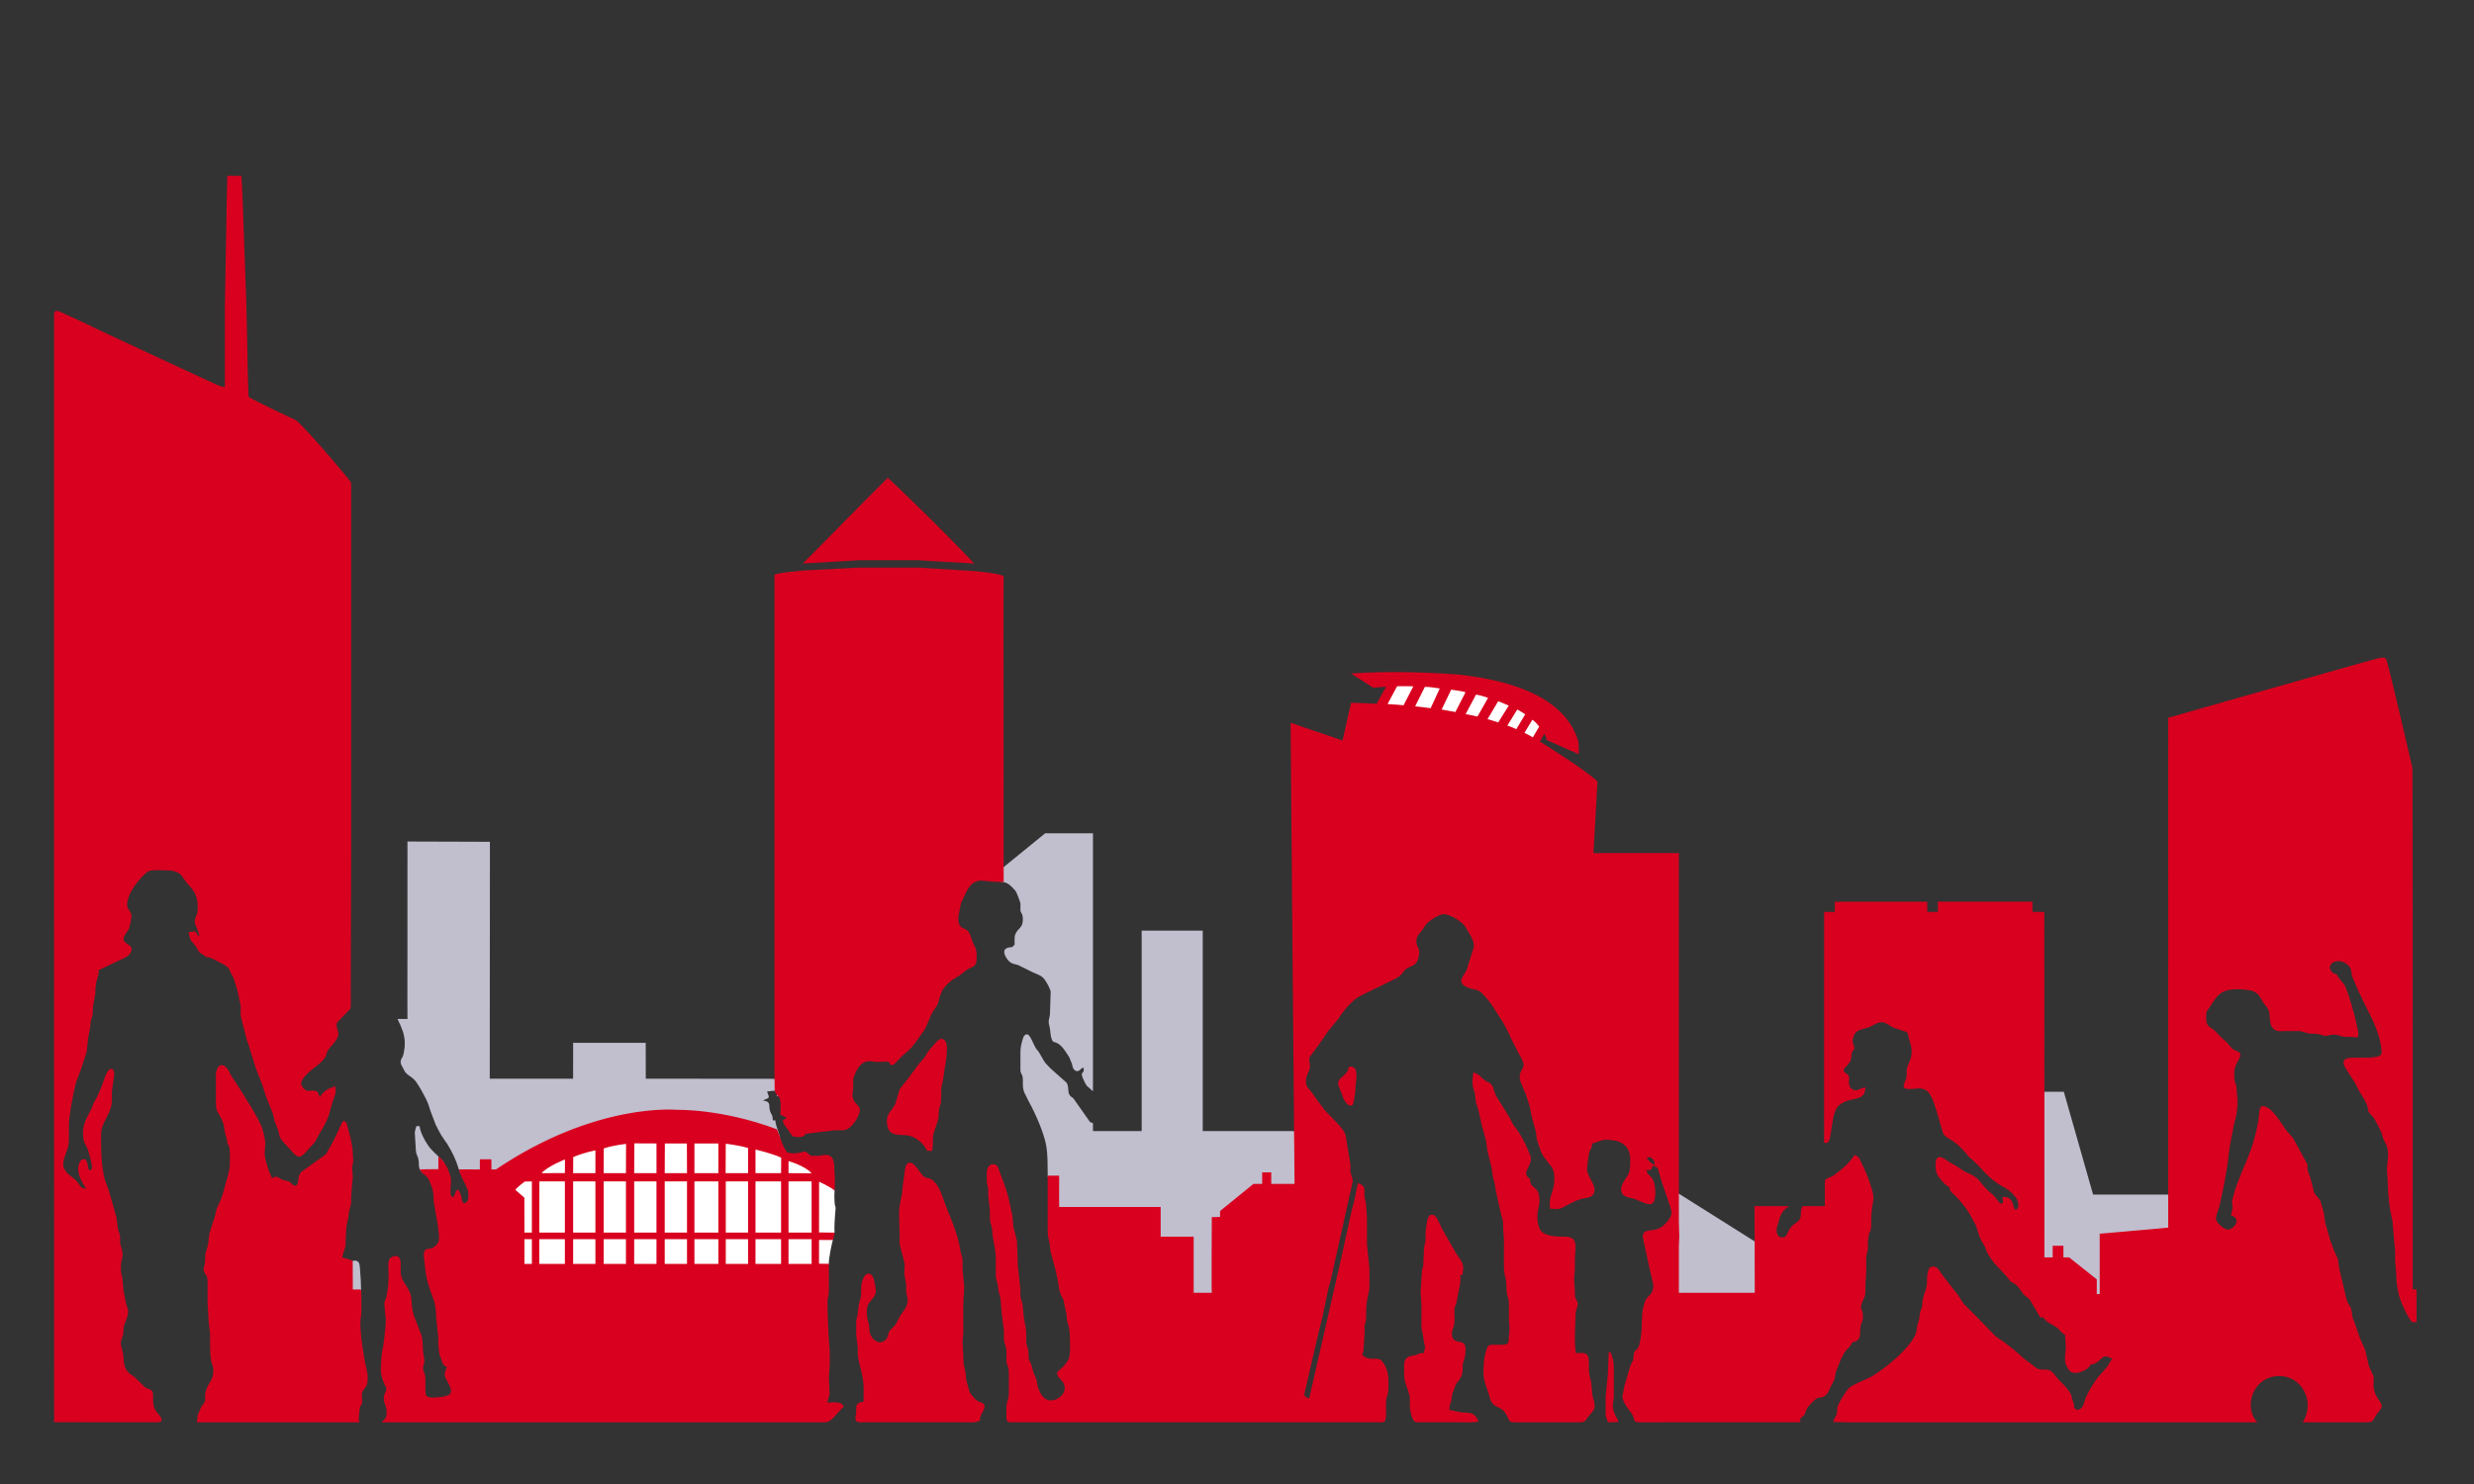 <?xml version="1.0" encoding="UTF-8" standalone="no"?>
<!-- Created with Inkscape (http://www.inkscape.org/) -->

<svg
   width="500"
   height="300"
   viewBox="0 0 132.292 79.375"
   version="1.1"
   id="svg1"
   xml:space="preserve"
   sodipodi:docname="carte logo Image seule - rouge.svg"
   inkscape:version="1.4.2 (ebf0e940, 2025-05-08)"
   inkscape:export-filename="carte logo Image seule - rouge.png"
   inkscape:export-xdpi="96"
   inkscape:export-ydpi="96"
   xmlns:inkscape="http://www.inkscape.org/namespaces/inkscape"
   xmlns:sodipodi="http://sodipodi.sourceforge.net/DTD/sodipodi-0.dtd"
   xmlns="http://www.w3.org/2000/svg"
   xmlns:svg="http://www.w3.org/2000/svg"><rect x="0" y="0" width="132.292" height="79.375" fill="#333333" stroke="none"/><sodipodi:namedview
     id="namedview1"
     pagecolor="#ffffff"
     bordercolor="#000000"
     borderopacity="0.25"
     inkscape:showpageshadow="2"
     inkscape:pageopacity="0.0"
     inkscape:pagecheckerboard="0"
     inkscape:deskcolor="#d1d1d1"
     inkscape:zoom="1.6982997"
     inkscape:cx="506.38882"
     inkscape:cy="198.43376"
     inkscape:window-width="2560"
     inkscape:window-height="1387"
     inkscape:window-x="0"
     inkscape:window-y="25"
     inkscape:window-maximized="1"
     inkscape:current-layer="svg1" /><defs
     id="defs1" /><g
     id="g1"
     transform="matrix(0.125,0,0,0.125,2.869,9.38)"><g
       id="layer1-2"
       style="stroke:#aaa6c0;stroke-opacity:0"
       transform="matrix(0.353,0,0,0.353,0,3.7332568e-4)"><path
         style="fill:#ffffff;fill-opacity:1;fill-rule:evenodd;stroke:#aaa6c0;stroke-width:0.75;stroke-opacity:0"
         d="m 545.062,1219.023 61.872,-37.565 78.076,-25.043 67.764,-2.946 52.296,4.42 46.404,9.575 25.78,14.731 31.672,13.258 25.043,14.732 c 0,0 10.181,12.858 12.384,20.545 -0.683,8.597 0.26,16.667 0.26,16.667 l 1.042,4.037 c -0.309,6.173 -1.992,19.511 -1.302,29.557 -2.483,3.841 -3.035,5.191 -2.083,9.375 -5.429,22.218 -4.948,29.688 -4.948,29.688 l -8.594,14.583 -389.063,-0.781 z"
         id="path2" /><path
         style="fill:#ffffff;fill-opacity:1;fill-rule:evenodd;stroke:#aaa6c0;stroke-width:0.75;stroke-opacity:0"
         d="m 1624.69,615.219 32.593,-0.184 62.056,6.997 39.038,10.496 31.672,16.573 16.573,19.151 -12.153,20.256 -188.93,-39.775 z"
         id="path3" /></g><g
       id="g2"
       transform="matrix(0.353,0,0,0.353,-0.166,-0.529)"
       style="stroke:#aaa6c0;stroke-opacity:0"><path
         id="Sélection #2"
         fill="none"
         stroke="#000000"
         stroke-width="1"
         d="m 1202.04,799 h 57.92 V 1086 v 25.778 l -7.411,-6.646 c -2.012,-3.036 -2.519,-3.934 -3.682,-6.663 -6.12,-12.83 1.337,-6.087 -0.263,-15.094 -1.771,-0.204 -2.564,0.715 -3.734,1.935 -3.64,3.79 -7.55,1.94 -9.33,-2.48 l -1.22,-4.83 -3.24,-7.83 c -7.006,-10.904 -10.72,-16.612 -19.28,-18.47 -3.26,-3.68 -3.28,-10.93 -3.97,-15.7 -0.5,-3.48 -1.87,-6.42 -1.47,-10 l 1.46,-7 0.88,-28 c -0.63,-3.91 -4.95,-11.49 -7.34,-14.71 -3.94,-5.31 -8.51,-6.03 -14.19,-8.69 l -18.26,-9.02 c -2.79,-1.03 -8.09,-0.53 -12.61,-6.69 -5.95,-8.13 -5.74,-14.74 5.7,-14.89 l 3,-3 c 0,-3.41 -0.42,-9.75 0.89,-12.7 3.73,-8.41 9.57,-7.12 9.09,-19.3 -0.23,-5.84 -1.81,-5.14 -2.9,-9.09 v -8.91 c -0.56,-2.48 -4.54,-13.39 -6.08,-15.34 -1.24,-1.56 -5.88,-6.34 -7.46,-7.36 -3.06,-2 -3.37,-2.358 -7.35,-3.166 l -6.003,-0.949 0.07,-11.917 z m -772.816,10 99.952,0.324 -0.176,220.676 -0.02,66.5 100.984,0.025 0.036,-43.538 87.972,0.042 0.076,43.487 148.672,0.05 c 6.54,0.28 7.82,-0.554 14.28,2.436 -0.73,6.75 4,16.23 -4,19 v -4 l -3,-3 -9,1 c 3.74,9.64 2.93,6.7 -5,11 10.75,1.25 6.45,6.31 8.72,13 1.75,5.17 3.02,3.27 3.28,11 h 3 c 0.45,7.72 6.48,17.87 6.61,28 0.05,4.04 -3.05,8.5 -7.51,7.16 -4.45,-1.35 -5.35,-7.47 -6.71,-11.16 -1.8,-4.88 -9.29,-16.29 -14.39,-17.7 l -19,-2.54 -22,-6.3 -12,-0.74 -19,-2.72 -35,-1 -13,1 h -16 c -6.84,0.01 -13.23,2.14 -19,1 -2.56,2.86 -8.26,2.34 -12,3.12 l -8,2.2 -8,0.94 -11.83,3.31 -6.21,3.8 -16.96,7.18 -25,8.88 -23,11.28 -9,3.06 -16,8.02 c -13.61,7.42 -21.96,23.48 -39,14.21 -3.99,6.63 -13.59,2.73 -20,3.18 l -7,0.82 1,6 -1,-2 -4.385,-9.364 c -4.114,-12.904 -7.168,-19.53 -14.391,-31.428 0,0 -5.07,-6.927 -7.281,-10.598 -2.448,-4.064 -6.603,-12.61 -6.603,-12.61 l -4.18,-11 c -3.81,-9.21 -3.566,-12.357 -7.456,-20 -3.891,-7.643 -7.664,-14.36 -11.464,-19.91 -5.65,-8.26 -12.23,-8.12 -15.37,-15.52 -1.1,-2.58 -3.501,-5.518 -3.791,-8.218 -0.55,-5.18 2.437,-5.468 3.477,-11.408 0.79,-4.53 1.784,-8.094 1.354,-14.944 -0.51,-8.15 -2.748,-14.775 -8.743,-26.893 0.275,-0.229 12.058,0 12.058,0 -0.278,-21.24 0.202,-93.977 0,-215.108 z m 889.776,108 h 74 V 1160 h 105 c 3.82,0.01 8.76,-0.39 10.8,3.23 2.91,3.66 -0.37,5.69 0,10.77 v 35 c 0.21,3.49 1.75,12.21 0,14.4 -2.15,1.79 -6.31,1.62 -8.8,2.19 -4.5,1.03 -22.29,4.24 -25.86,2.67 -1.99,-0.87 -2.14,-1.59 -3.14,-3.26 -12.56,2.29 -9.87,1.12 -19.98,8.49 l -7.74,5.39 c -5.8,4.59 -9.38,9.87 -17.28,12.12 l -3,4 c 1.15,7.73 -2.09,11.48 -10,10 -1.91,5.09 -2.66,13.5 -2.66,19 l 0.61,8.83 V 1326 l -0.61,11 c 0,7.95 2.64,17.47 -6.51,21.88 -3.1,1.49 -6.5,1.02 -9.83,1.34 h -7 c -8.06,-1.27 -8.99,-13.75 -9,-20.22 v -19 l -0.88,-12 c 0.04,-3.21 -0.02,-13 -2.03,-15.4 -1.52,-1.83 -5.77,-1.67 -8.09,-2.04 -4.27,-0.68 -9.99,-2.61 -14,-2.22 -5,0.48 -10.39,3.56 -14.26,-1.57 -1.89,-2.49 -1.47,-4.97 -2,-7.77 l -1.7,-6 0.96,-19.89 h -15 c -5.63,0.95 -4.7,2.78 -13,2.93 h -11 l -12,0.95 -10,-0.97 h -16 l -12,-1 -14,0.98 c -5.17,0.06 -12.88,1.14 -15.83,-4.11 -1.69,-3.01 -1.02,-6.65 -0.74,-9.89 0.98,-6.32 0.347,-12.677 0,-19 -2.496,-1.38 -1.359,-0.722 -3.879,-2.772 -2.69,-2.17 -4.351,-2.539 -7.413,-5.773 L 1204.91,1197 c 0,0 0.015,-4.67 -0.631,-12.177 0,0 -0.952,-9.32 -2.742,-14.745 0,0 -1.843,-7.114 -5.999,-17.635 -5.171,-12.618 -8.828,-20.035 -14.338,-30.163 -2.351,-5.989 -6.14,-9.32 -6.2,-18.28 v -6 c -0.14,-7.55 -2.14,-6.02 -2.93,-11.04 V 1064 c -0.06,-5.9 1.51,-11.35 3.23,-16.96 0.71,-2.31 2.64,-4.85 5.41,-4.22 3.3,0.75 7.81,13.46 10,16.72 l 3.83,4.94 c 6.52,10.65 4.53,10.26 14.28,19.83 l 18.92,16.79 c 4.86,6.99 -1.24,13.68 8.26,18.9 l 20.425,29.034 c 0.972,0.321 3.031,1.326 3.535,1.317 V 1160 H 1319 Z m 1088.033,401.835 c -1.36,-2.97 -1.31,-206.525 -1.31,-206.525 H 2436.49 L 2472,1237 h 98.458 c 0,0 3.257,45.557 0,47.078 -25.168,-0.144 -56.162,6.628 -81.001,6.505 0,0 6.478,75.784 2.578,77.894 -4.18,2.26 -17.016,6.783 -17.806,2.503 -1.06,-5.69 -60.977,-40.895 -67.197,-52.145 z M 440,1154 h 4 c 0.563,9.661 11.563,26.482 14.944,28.965 2.857,3.781 15.494,13.833 14.054,15.273 -4.48,4.88 -1.092,15.957 -15.998,15.232 -4.35,-1.13 -8.1,-0.76 -11.35,-4.69 -3.77,-4.56 -1.99,-9.58 -3.18,-14.78 -0.87,-3.8 -2.72,-6 -3.01,-10 l -1.34,-22 c 0.19,-2.73 1.19,-5.36 1.88,-8 z m 1629.965,204.055 c -25.166,4.956 -104.967,1.925 -104.967,1.925 -2.964,-48.644 -1.209,-128.029 -1.209,-128.029 L 2065.5,1296 Z M 361.11,1318.02 c 2.17,-0.76 3.43,-1.23 5.83,-0.87 4.96,0.74 4.5,7.75 4.89,11.85 0.71,7.42 1.142,15.971 1.211,23.463 -0.73,3.84 -3.481,12.437 -7.151,14.757 -7.05,4.45 -10.87,-4.96 -11.81,-10.22 -1.76,-9.95 -1.34,-32.27 7.03,-38.98 z"
         style="fill:#c1bece;fill-opacity:1;stroke:#aaa6c0;stroke-opacity:0" /><path
         id="Sélection"
         fill="none"
         stroke="#000000"
         stroke-width="1"
         d="m 211,2 16.947,0.053 c 0,-1e-7 1.272,16.943 1.053,16.947 L 230,44.875 234,157 l 1,46 c 0,0 1.053,62.47 1.84,67.14 14.148,8.133 57.7,28.4 57.7,28.4 17.403,15.454 65.483,73.321 65.88,74.46 0.69,2.02 0.58,4.86 0.58,7 v 442 l -0.5,172 c -0.04,2.71 0.45,16.12 -0.52,17.87 l -15.79,16.26 c -2.77,5.17 2.46,10.4 1.12,15.87 -1.78,7.29 -8.46,12.05 -12.3,18.04 -2.74,4.28 -1.44,5.88 -4.44,9.96 -5.12,6.96 -15.39,12.8 -21.77,19.46 -2.11,2.21 -6.35,7.42 -6.4,10.54 -0.03,1.59 0.63,2.68 1.43,3.98 5.47,9.02 11.21,2.99 16.89,5.62 2.57,1.19 3.34,4.92 4.28,7.4 2.47,-5.32 10.17,-11.42 16,-12 l 2,-2 c 3.08,7.69 0.02,11.78 -2.33,19 l -2.91,10 c -2.188,9.922 -6.748,19.36 -13.601,29.895 l -4.788,9.12 L 306.16,1185.43 c -2.47,2.29 -5.35,6.17 -9.16,5.49 -3.71,-0.66 -8.53,-7.13 -11.09,-9.99 -2.92,-3.27 -8.42,-8.49 -10.4,-11.93 -1.72,-2.98 -1.95,-6.67 -3.03,-10 l -4.26,-11 -2.05,-9 -8.39,-21 -4.42,-14 -8.19,-21 -8.62,-28 -2.18,-6 -7.31,-29 v -12 l -3.76,-18 -5.01,-16 -3.34,-6 c -0.92,-1.94 -1.13,-3.77 -2.54,-5.48 -2.48,-3.01 -10.71,-7.09 -14.41,-8.93 -4.37,-2.18 -8.05,-4.65 -13,-4.59 -3.79,-3.94 -5.16,-3.29 -7.59,-5.54 -1.85,-1.74 -2.62,-4.23 -4.02,-6.29 -6.16,-9.12 -6.92,-5.12 -9.39,-18.17 5.19,-0.93 9.86,-2.59 11,4 h 2 c -0.84,-5.63 -5.37,-12.32 -5.61,-17 -0.15,-3 2.12,-6.57 3.05,-10 0.82,-3.99 0.74,-10.92 0,-15 -1.35,-9.86 -6.78,-15.27 -13.01,-22.3 l -6.42,-8.99 C 150.68,845.08 144,844.01 138,844 c -5.69,-0.01 -17.3,-1.13 -21.99,0.85 -3.37,1.42 -8.27,6.6 -10.74,9.45 -7.29,8.41 -14.21,18.39 -15.71,29.7 -1,7.62 5.95,9.23 5.18,17 -0.2,2.07 -2.28,12.29 -3.14,14 -1.86,3.68 -6.36,8.05 -6.31,11.96 0.09,7.41 12.76,6.61 8.99,15.81 -2.19,5.34 -8.5,7.71 -13.28,9.73 L 55,965 c 0.5,6.02 -1.81,9.21 -2.91,15 -1.69,8.96 -0.63,9.27 -1.38,15 l -2.42,13 -0.62,11 -2.29,8 -0.8,8 -2.26,12 -1.87,17 -6.8,21 -6.07,16 c -3.17,11.98 -8.56,40.1 -8.58,52 v 15 c -0.04,4.46 -0.19,8.7 -1.53,13 -2.19,7.03 -7.55,16.65 -4.38,24 3.23,7.5 9.81,9.97 14.8,15.09 5.05,5.18 3.78,9.05 12.11,9.91 -5.03,-7.58 -11.05,-17.44 -9.56,-26.99 0.45,-2.85 1.84,-7.52 4.82,-8.7 6.6,-2.64 6.69,10.11 7.33,11.49 1.29,2.72 3.61,1.77 4.21,-0.88 0.45,-1.94 -0.93,-7.74 -1.41,-9.92 l -3.2,-12 c -2.21,-5.96 -5.72,-8 -6.15,-19 -0.5,-12.71 4.96,-20.65 10.33,-31.28 l 2.98,-7.68 3.62,-6.21 5.62,-12.83 c 1.99,-4.95 5.37,-18.61 10.01,-20.99 4.57,-2.33 5.45,4.05 5.23,6.99 l -2.75,20 v 11 c -0.27,15.78 -12.91,26.23 -13.08,40 -0.21,17.9 0.01,38.61 4.48,56 l 4.56,12 9.64,34 1.58,13 2.8,9 v 9 c 0.93,4.71 2.68,7.07 2.89,12 0.29,6.65 -1.85,8.03 -1.95,16 -0.12,10.46 0.71,7.22 1.83,15 l 1.35,15 3.05,15 2.55,8 c 0.74,4.95 -2.59,12.18 -4.32,17 -2.53,7.05 -0.71,7.68 -1.85,13 -1,4.68 -3.57,6.37 -2.38,13 l 2.48,10 c 1.07,7.94 -0.26,14.79 5.71,21.89 2.53,3.02 5.48,3.84 8.7,6.8 l 11.97,11.76 c 3.57,2.52 7.02,1.95 8.89,4.85 1.43,2.21 0.99,7.95 1.02,10.7 0.06,5.14 0.54,8.5 3.28,13 2.11,3.46 13.09,13.01 2.7,13.98 H 123 L 1.075,1512.888 1,797 V 174 c 0,-2.07 -0.37,-6.62 1.6,-7.87 1.93,-1.23 5.54,0.65 7.4,1.46 l 21,9.67 43,20.42 36,16.73 19,8.94 c 3.76,1.81 21.29,9.86 27,12.47 L 191,252 c 5.95,2.55 10.48,5.62 17,6 v -56 l -0.033,-11.542 V 174.229 L 208,159 210,44 210.313,26.313 Z M 908.366,472 C 943.098,437.246 976.459,402.735 1011.346,368.136 1020.672,376.239 1078.745,432.252 1116,472 l -52,-3 -15,-1 h -73 l -15,1 z M 874,486 c 1.908,-3.05 28.488,-4.426 34.242,-5.436 L 960.416,477.771 975,477 h 75 l 15,1 51.167,3.167 c 4.1,0.36 33.313,3.183 35.563,6.343 -0.392,1.581 0,187.333 0,280.49 0,0 0.045,90.253 0,90.083 0,0 -6.48,-0.213 -8.72,-0.133 L 1124,856.32 c -12.02,0.98 -15.92,10.1 -20.31,19.68 -1.34,2.93 -3.01,5.9 -3.9,9 l -1.38,7 c -1.15,4.82 -2.56,12.2 -0.67,16.98 2.43,6.17 7.5,4.9 10.57,8.33 3.19,3.57 3.94,8.44 5.57,12.69 2.62,6.86 5.01,7.86 5.12,16 0.04,3.56 0.34,8.76 -1.45,11.87 -2.26,3.92 -5.38,3.21 -10.55,6.83 l -9,6.78 c -8.75,5.83 -9,4.48 -17.1,13.18 -6.55,7.02 -6.78,16.87 -9.95,23.3 l -6.13,9.05 -8.16,18.99 -7.24,10.28 c -9.18,12.88 -9.43,13.02 -21.29,23.31 l -9.345,9.751 c -8.205,2.469 -1.875,-3.26 -8.286,-3.57 L 998,1076.23 c -9.32,-1.21 -14.59,-2.64 -21.62,5.82 -2.82,3.41 -7.06,12.51 -7,16.95 v 8 c -0.08,5.23 -1.87,7.97 0,14 2.16,6.89 9.15,8.18 7.96,15 -1.29,7.34 -9.22,19.6 -16.34,22.18 -3.41,1.24 -10.15,0.78 -14,0.82 l -35.426,4.328 c 0,0 -0.929,3.676 -6.336,3.788 -1.23,0.38 -7.799,-0.176 -8.929,-0.716 -1.24,-0.59 -5.68,-7.93 -7.12,-9.82 -2.96,-3.89 -4.14,-4.67 -5.19,-9.58 l 5,-3 -8,-4 c 0.54,-4.09 0.92,-16.21 -0.59,-19.78 -1.41,-3.3 -4.147,-2.305 -6.177,-9.845 L 874,1084 V 958 Z m 1945,100.51 c 2.53,-0.51 6.01,-1.01 8,1.06 2.049,2.158 32,132.43 32,132.43 0.463,111.922 0.285,631.89 0.285,631.89 h 4.678 v 39.693 h -5.087 c -5.07,-3.17 -14.945,-26.963 -16.295,-32.583 -3.34,-13.93 -2.74,-17.38 -3.67,-31 l -0.91,-10 v -12 l -3.28,-37 -2.53,-12 c -1.92,-11.82 -3.05,-24.05 -3.19,-36 l -0.96,-15 c 0.51,-10.47 3.21,-18.17 -0.57,-28.83 l -3.64,-7.18 -2.69,-8.9 -7.77,-15.1 c -2.87,-4.75 -5.87,-6.28 -7.35,-9.08 -1.98,-3.73 0.68,-3.89 -5.24,-14.95 l -6.17,-10.05 -4.88,-9.63 -12.22,-19.28 c -6.71,-12.16 4.79,-11.99 13.49,-12 h 15 c 4.571,-0.241 14.347,-1.116 14.99,-4.091 1.66,-2.66 -0.844,-15.248 -2.854,-22.172 -3.402,-10.213 -5.898,-16.364 -9.719,-23.933 -5.415,-10.726 -11.737,-23.619 -15.497,-31.803 l -7.24,-17 c -1.02,-3.43 -0.18,-6.55 -2.11,-9.72 -6.29,-10.31 -21.5,-10.99 -24.44,-2.19 -0.96,2.86 1.591,6.633 3.451,8.413 l 4.38,1.424 c 2.406,2.543 -0.427,1.465 8.713,11.552 4.147,4.577 14.395,41.554 15.225,47.604 0.57,4.19 4.863,15.03 0.833,17.72 -3.032,-1.024 -6.662,-1.013 -9.012,-0.963 -11.03,0.22 -9.88,-1.93 -17.72,-2.66 -6.06,-0.57 -7.89,1.72 -12,1.39 l -9,-2.36 c -4.11,-0.59 -7.19,0.27 -12,-0.91 l -9,-2.56 h -20 c -2.02,0.26 -5.07,0.31 -6.99,0 -13.12,-2.77 -8.17,-18.57 -11.58,-25.74 -1.43,-3.01 -3.83,-5.27 -5.68,-8 -4.35,-6.4 -4.75,-10.82 -12.76,-14.52 -3.65,-1.68 -15.68,-2.56 -19.99,-2.47 -17.67,0.4 -22.72,5.72 -31.51,19.95 -4.66,7.54 -5.69,4.7 -5.49,16.04 0.18,9.73 4.81,9.23 10.83,14.6 l 5.85,6.48 7.62,6.67 7,8 c 4.58,3.93 7.81,2.92 9.48,5.68 2.11,3.48 -1.42,7.89 -2.98,10.85 -3.69,7.02 -3.92,9.94 -3.8,17.72 0.13,7.46 1.64,6.57 2.66,12 l 1.34,17 c 0.01,7.84 -0.481,12.916 -2.121,20.656 -2.734,7.892 -3.491,16.974 -5.369,24.344 -1.262,6.295 -2.135,12.649 -3.05,19 -0.868,11.101 -3.083,22.031 -4.92,33 l -2.55,13 -4.16,19 c -1.2,3.52 -4.45,11.56 -3.88,15 0.75,4.54 8.27,10.38 12.32,12.02 4.91,1.97 13.51,-4.93 12.48,-11 -0.62,-3.61 -3.79,-4.81 -6.73,-6.02 3.42,-13.22 1.737,-6.69 1.197,-17 2.556,-8.847 3.615,-14.769 5.933,-19.933 3.73,-9.553 6.458,-17.227 10.747,-26.523 4.947,-11.757 3.433,-9.783 6.119,-15.38 3.69,-10.23 9.546,-32.438 10.016,-43.348 0.6,-6.572 1.663,-8.771 2.697,-9.597 6.93,-2.91 16.46,8.951 20.08,13.871 l 10.21,14.91 8.28,9.46 17.7,32.54 c -1.48,4.97 1.86,11.26 3.32,16 l 4.38,17 c 1.85,4.31 5.55,6.82 7.64,10.42 l 4.22,14.58 1.69,12 5.98,21 4.37,12 4.99,11 1.53,11 9.21,39 c 1.59,4.95 4.1,6.36 5.46,11 l 1.75,10.83 1.96,4.34 6.81,19.83 6.29,14 4.61,20 5.55,12 c 0.48,2.77 0.21,7.94 0,11 0.32,6.38 1.66,10.28 4.95,15.73 1.47,2.43 4.32,5.58 4.83,8.32 0.73,3.89 -2.82,6.98 -4.97,9.87 -6.93,9.3 -3.09,11.06 -14.57,11.08 h -76 c 15.629,-24.95 -0.967,-56.672 -29.193,-56.053 -31.658,0.612 -43.018,38.115 -25.863,56.053 H 2316 2208 2176 l -19,-0.352 c 1.78,-6 3.54,-7.008 4.41,-9.818 l 0.69,-7.83 c 1.46,-5.64 9.89,-19.4 14.03,-23.46 5.28,-5.16 21.75,-10.36 29.26,-15.12 16.76,-10.63 41.77,-30.7 50.64,-48.42 2.61,-5.23 1.97,-8.71 3.2,-13.99 l 1.88,-5.43 1.11,-8.54 2.51,-7.13 c 0.53,-2.63 -0.12,-4.47 1.37,-10.91 2.11,-9.07 4.3,-9.15 4.6,-20 0.14,-4.71 0.02,-16.05 5.35,-17.57 6.97,-1.98 9.64,4.97 12.84,9.48 l 19.85,25.48 6.08,9.56 20.5,20.73 18.78,19.31 9.64,6.47 14.78,11.66 10.14,9.07 9.05,6.63 4.75,3.97 c 6.45,4.36 11.63,0.69 16.96,3.32 4.83,2.38 6.72,6.87 10.24,10.59 5.05,5.35 13.19,12.53 15.84,19.58 l 1.18,4.72 c 1.68,5.34 2.12,3.61 2.32,10 l 3,3 c 8.79,-0.73 7.72,-7.28 12.09,-17 2.83,-6.28 10.31,-18.7 14.73,-23.76 l 10.21,-11.5 5.97,-9.74 c -2.83,-1.28 -5.63,-3.41 -8.92,-2.67 -5.3,1.2 -6.79,8.49 -17.08,9.67 -2.47,6.59 -17,12.6 -23.54,9.12 -2.18,-1.17 -4.02,-4.41 -5.2,-6.56 -4.09,-7.46 -1.64,-15.67 -1.3,-23.56 l -0.96,-15 c -6.22,-3.69 -5.56,-5.65 -10.1,-8.99 -4.55,-3.36 -13.89,-6.77 -15.9,-12.01 h -4 l -12.91,-22.03 -7.14,-5.83 c -2.44,-2.6 -4.56,-7.52 -9.37,-11.83 -2.86,-2.55 -4.46,-2.23 -6.87,-4.34 l -5.11,-6.51 -14.63,-15.67 c -2.36,-3.01 -7.53,-10.45 -8.94,-13.8 l -2.09,-5.82 c -1.33,-2.79 -3.76,-5.26 -6.19,-11.17 l -4.96,-15 -8.24,-15 c -2.79,-5.04 -11.12,-14.87 -15.22,-19.27 -4.82,-5.18 -7.53,-4.97 -8.33,-11.73 -4.57,-1.53 -13.33,-11.65 -15.2,-16 -1.12,-2.63 -1.65,-6.15 -1.69,-9 v -5.22 c 1.78,-11.96 11.41,-3.78 16.89,0 l 7,3.81 12,7.76 c 4.61,2.35 9.71,3.94 13.71,7.36 5.76,4.92 8.25,10.94 17.42,18.33 3.67,2.96 5.43,5.27 8.29,8.95 1,1.29 2.64,3.97 4.49,3.97 3.25,0 1.37,-6.24 1.09,-7.96 7.4,-1.36 11.6,3.13 13.38,10 0.38,1.43 1.09,6.68 3.69,5.04 3.15,-1.99 2.53,-7.08 1.56,-10.04 -2.02,-6.21 -10.05,-13.39 -15.72,-16.4 -22.2,-11.79 -26.16,-23.237 -43.79,-37.767 -17.134,-22.125 -26.176,-20.366 -30.806,-27.736 -5.191,-16.763 -5.684,-21.117 -10.824,-36.097 -1.96,-5.7 -4.97,-13.86 -10.5,-16.84 -6.07,-3.27 -11.73,-1.32 -17.99,-1.19 h -3.96 c -9.26,-0.82 -1.86,-9.35 -1.23,-13.97 0.69,-4.99 -0.54,-8.14 1.44,-14 l 3.37,-8 c 2.8,-9.78 1.23,-15.62 -1.72,-24.83 -0.96,-2.98 -0.53,-6.24 -3.21,-8.43 l -15.52,-5.1 c -4.28,-1.97 -8.38,-5.9 -13.17,-6.49 -6,-0.75 -10.78,3.48 -16,5.68 -7.74,3.26 -15.63,1.86 -19.19,11.17 -0.8,2.09 -1.43,4.72 -1.21,6.96 l 2.4,8.04 c -7.56,7.43 0.26,10.37 -9.28,20.72 -1.63,1.76 -4.96,4.22 -3.69,6.99 1.08,2.37 5.1,2.61 6.2,6.35 0.94,3.17 -2.99,12.77 5.79,16.07 4.64,1.74 6.4,-1.87 13.98,-3.13 -0.23,18.82 -17.45,10.067 -31.327,21.268 -2.449,1.745 -5.086,5.362 -7.286,13.982 l -4.17,25.211 c -0.683,3.278 -1.225,6.447 -4.907,6.879 -1.281,0.226 -2.31,-0.284 -2.31,-0.284 V 894.306 h 13 L 2159.083,882 h 111.864 l 0.136,12.306 h 12.744 l 0.023,-12.364 h 114.629 l 0.038,12.364 h 14.319 c 0.201,134.564 0.115,284.179 0.115,418.744 h 10.05 V 1299 h 13 v 14.05 h 6.91 l 33.548,26.7 -0.034,17.75 h 3.576 v -73.07 c 0.158,-0.198 83.163,-7.131 83,-7.43 V 659 c 0,0 254.292,-72.669 256,-72.49 z M 1801.673,687.847 c 10.017,6.279 56.991,35.748 69.698,48.414 L 1866.478,823 H 1970 v 448 l 0.51,17.42 -0.51,10.58 v 57 h 91.97 c 0,0 -0.192,-104.713 -0.302,-105.041 h 42.027 c -11.412,6.601 -11.264,15.021 -14.395,24.041 -2,5.78 -0.91,15.6 7.64,13.67 4.28,-0.97 3.94,-4.9 7.68,-10.63 3.94,-6.02 8.33,-5.81 11.95,-11.47 2.5,-3.89 -0.276,-11.541 3.684,-15.611 h 26.671 V 1220.12 c 2.65,-4.32 6.276,-2.91 11.656,-7.14 11.3,-8.89 15.56,-11.59 24.42,-23.98 6.56,2.66 6,5.13 8.95,11 4.36,8.7 6.77,14.83 9.88,24 1.56,4.6 3.69,11.19 3.96,16 0.19,3.39 -1.18,9.27 -1.64,13 -1.25,10.34 -0.97,12.05 -1.15,22 -0.13,7.21 -1.65,5.57 -2.71,10.09 l -1.25,8.91 v 9 l -1.95,9 v 18 l -1.09,17 c 0,3.11 0.29,10.19 -0.54,12.83 -1.26,4.02 -4.02,7.85 -4.7,12.13 -0.6,3.82 1.66,4.22 2.15,10.04 0.75,9.01 -1.54,8.83 -2.61,14 -1.77,8.54 2.65,17.9 -10.3,20 -1.62,5.09 -4.81,6.6 -8.02,10.61 -1.59,1.98 -4.27,7.07 -5.43,9.48 l -6.29,16 -1.67,8.91 -5.28,10.15 c -1.35,2.99 -1.76,5.06 -4.07,7.75 -4.29,5.01 -7.84,3.47 -11.07,4.66 -2.54,0.94 -5.99,4.66 -7.96,6.65 -10.78,10.9 -2.974,11.466 -12.914,17.846 l -0.296,4.917 -193,0.028 c -10.658,0.436 -6.739,-2.918 -10.48,-9.41 -3.99,-6.04 -11.3,-14.18 -12.03,-21.5 l 2.46,-13 7.59,-25.81 2.88,-5.32 c 1.05,-3.05 0.12,-6.61 1.46,-9.7 1.49,-3.46 4.48,-3.42 5.86,-8.3 4.88,-17.26 2.25,-34.45 5.01,-45.96 0.6,-2.53 2.05,-7.81 3.33,-9.91 3.48,-5.71 9.38,-6.43 8.88,-18.09 l -5.04,-22 -7.4,-34 c -2.08,-11.33 9.58,-8.98 15.48,-10.63 5.62,-1.57 9.98,-4.95 13.68,-9.37 1.96,-2.35 4.54,-5.96 5.15,-9 0.67,-3.37 -0.86,-6.72 -1.52,-10 l -9.94,-29 -2.92,-10 c -1.83,-5.96 -1.19,-8.81 -8.45,-10 -0.56,5.04 -2.19,5.8 -7,5 0.33,6.43 3.98,5.65 7.3,11.44 3.28,5.7 4.32,20.22 1.69,26.37 -1.34,3.14 -3.73,4.05 -6.99,3.67 -4.46,-0.53 -13.33,-5.11 -18,-6.63 l -7,-1.6 c -2.93,-0.95 -5.85,-2.37 -7.11,-5.36 -3.83,-9.09 6.02,-17.49 8.45,-23.89 1.44,-3.8 1.62,-7.99 1.66,-12 0.11,-9.08 -0.09,-17.1 -8.3,-23.16 -5.93,-4.39 -12.66,-4.91 -19.7,-5.33 -6.82,-0.4 -11.66,3.22 -18,4.49 -0.69,7.38 -1.88,5.51 -3.46,10.09 -0.8,2.31 -3.13,19.67 -2.85,21.91 1.37,10.64 11.95,18.84 8.43,27.91 -2.71,7 -10.21,5.76 -16.12,7.54 -11.25,3.41 -20.28,10.33 -25,11.58 -4.13,1.15 -7.84,0.16 -12,0 -2.6,-14.59 4.83,-20.31 5,-34.03 0.07,-5.97 0.12,-10.55 -2.88,-16 l -10.73,-14 c -3.02,-5.09 -5.14,-12.31 -6.88,-18 -1.84,-5.97 -0.94,-6.38 -1.77,-11 l -5.24,-19 -2.24,-12 -4.95,-15 c -1.77,-4.54 -6.25,-13.68 -6.98,-18 -1.66,-9.77 5.73,-12.59 4.25,-19.17 -0.98,-4.39 -4.14,-8.8 -6.12,-12.83 l -8.31,-16.09 -3.97,-8.91 c -3.27,-6.5 -8.12,-15.4 -9.39,-16.57 l -10.45,-16.26 c -3.27,-4.54 -10.94,-14.35 -15.51,-17.04 -3.1,-1.82 -7.24,-1.83 -10.83,-3.16 -4.2,-1.56 -10.59,-3.64 -10.72,-8.97 -0.1,-3.89 4.57,-9.12 6.39,-13 l 8.8,-28 c 0.54,-6.13 -2.24,-10.9 -5.18,-16 -1.6,-2.77 -4.83,-8.6 -6.73,-10.79 -4.36,-5.03 -16.89,-12.75 -23.56,-13.07 -4.79,-0.23 -11.02,3.45 -14.91,6.1 -8.79,5.98 -7.2,6.55 -12.06,13.04 -3.63,4.85 -6.81,6.99 -7.1,13.55 -0.21,4.84 1.93,5.98 3.04,10.17 1.29,4.85 -0.81,13.9 -4.5,17.36 -2.92,2.74 -7.27,3.51 -10.3,5.63 -4.69,3.28 -4.98,7.28 -12.17,11.57 l -39,19.09 -8,4.14 c -6.85,4.58 -14.26,12.68 -19.14,19.38 l -5.06,7.41 -11.23,13.51 -12.43,17.91 -10.33,14 c -1.69,4.26 0.45,8.59 0,13 -0.92,6.01 -4.25,8.39 -4.71,15 -0.64,9.07 3.21,9.81 7.79,16.09 l 5.65,8.19 9.55,12.72 c 5.7,6.2 20.58,20.1 23.86,27 1.75,3.68 2.04,8.01 2.63,12 l 4.37,26 v 9 c 0.79,4.62 2.9,7.8 2.79,12 l -3.53,16 -8,36 -14.71,66 -3,11 -7.16,34 -6.06,25 -6.78,29 -5.92,26 -2.85,11.96 c -0.17,1.49 -1.03,3.53 0,5.01 0.6,1.64 3.62,2.42 5.27,3.03 l 38.58,-169 12.92,-59 3,-11 4.5,-22 c 11.53,4.38 6.71,8.53 8.26,18 l 1.48,6 1.26,18 v 32 l 3,29 v 20 c -0.02,11.28 -1.68,10.17 -2.84,19 -1.22,9.27 -1.14,9.82 -1.16,19 -0.02,8.63 -0.71,5.71 -1.87,12 v 9 l -1.42,22 c -0.43,1.94 -0.84,2.35 -1.71,4 3.21,2.52 4.74,4.22 9,4.81 5.53,0.77 12.03,-1.55 15.83,3.66 7.78,10.65 7.23,19.24 7.17,31.53 -0.06,11.26 -2.98,8.38 -3,22 -0.01,3.74 0.97,16.82 -1.74,19.01 -1.54,1.24 -5.32,0.99 -7.26,0.99 h -338 -86 -20 c -1.95,-0.04 -4.63,0.1 -5.98,-1.6 -1.25,-1.59 -1.02,-5.41 -1.02,-7.4 v -6 c 0.02,-13.94 2.98,-8.59 3,-22 v -22 c -0.05,-9.5 -1.54,-7.45 -2.84,-14 v -12 c -0.27,-8.04 -2.28,-8.52 -3.15,-15 v -10.96 l -2.84,-23.04 -1.38,-17 -2.26,-8 -1.04,-8 -2.34,-9 v -23 c -0.17,-10.88 -2.27,-16.94 -3.72,-27 l -0.8,-9 c -1.23,-6.38 -2.53,-5.69 -2.63,-14 v -8 l -2.06,-18 v -8 l -1.65,-8 v -9 c -0.48,-5.94 0.96,-13.1 8.69,-12.75 5.04,0.23 5.84,6.8 7.45,10.75 4.27,10.51 9.5,24.93 11.49,36 l 3.5,15.72 1.11,13.28 4.3,17 1.17,31 3.01,28 v 8 l 2.67,10 1.5,16.01 c 1.06,6.45 2.74,12.34 2.98,18.99 v 12 c 1.21,6.28 2.83,5.71 2.76,14 -0.07,8.48 1.56,6.38 3.53,13 l 2.52,9 3.49,8 1.17,7 c 2.22,8.14 7.1,19.47 17.37,18.44 10.12,-1.01 19.74,-11.01 14.05,-21.27 -2.04,-3.69 -8.63,-7.9 -7.34,-12.21 0.81,-2.69 4.13,-4.34 6.12,-6.22 2.04,-1.93 6.21,-7.49 7.52,-10.02 2.51,-4.87 1.71,-17.81 1.65,-23.72 -0.19,-18.36 -2.35,-15.82 -3.7,-25 l -0.51,-7 c 0.51,3.51 -4.65,-19.87 -3.35,-15.91 -1.01,-3.06 -3.25,-3.99 -5.4,-13.09 l -1.5,-10 -3.06,-14 -5.96,-22 -0.98,-9 c -1.46,-8.24 -2.52,-7.38 -2.43,-17 v -32 -19 c -0.1,-3.31 0,-15 0,-15 H 1219 c -0.204,12.305 0,38 0,38 h 123 v 36 h 40 v 68 h 22 c -0.602,-0.372 0,-92 0,-92 0.347,0.66 10,0 10,0 v -7.113 L 1454.479,1224 H 1465 v -14 h 11 v 14 h 28.241 l -4.833,-559 63.003,21.52 10.378,-45.777 c 0,0 28.235,0.889 30.872,1.197 l 11.499,-20.528 c 0,0 -7.152,0.24 -15.239,1.286 l -27.136,-17.376 c 42.521,-2.837 83.63,-2.046 130.737,1.29 19.387,2.902 124.861,11.426 144.674,81.322 0.951,9.5 0.395,15.247 0.395,15.247 l -39.015,-17.368 c 0,0 0.09,-3.013 -2.562,-7.495 z M 1648.159,620.907 c -4.911,-0.362 -19.613,-0.139 -19.613,-0.139 l -11.61,21.588 c 5.442,0.183 19.451,1.473 19.451,1.473 z m 32.082,2.524 c -14.843,-2.357 -18.101,-1.841 -18.101,-1.841 l -11.732,23.502 c 0,0 10.965,1.178 18.769,2.293 z m 31.13,4.762 c 0,0 0.923,-0.895 -17.314,-3.288 l -11.544,24.081 c 0,0 11.387,1.998 16.629,3.026 z m 27.392,6.63 c -6.756,-2.56 -14.565,-3.965 -14.565,-3.965 l -12.621,23.668 c 0,0 10.373,2.125 14.407,2.921 z m 12.232,4.164 -12.872,21.662 c 0,0 4.492,1.097 12.967,3.979 l 12.758,-20.441 c -8.835,-3.96 -12.854,-5.199 -12.854,-5.199 z m 21.99,33.84 10.832,-18.07 c -5.368,-3.622 -9.656,-5.814 -9.656,-5.814 l -12.03,19.491 c 0,0 5.643,1.823 10.854,4.394 z m 19.359,-11.302 -9.46,15.686 c 6.742,3.319 10.106,5.534 10.106,5.534 l 7.735,-13.052 c -6.043,-7.78 -8.381,-8.168 -8.381,-8.168 z M 1059,1184 c -3.97,-8.79 -13.39,-16.87 -23,-18.66 -8.69,-1.62 -21.79,1.8 -24.86,-10.34 -3.95,-15.62 5.07,-19.02 9.3,-28 l 5.37,-17.99 9.57,-12.01 14,-18.95 6.26,-7.09 c 2.88,-3.82 2.6,-4.62 4.14,-7 l 10.26,-11.92 c 2.32,-2.26 5.21,-5.14 8.63,-3.28 3.66,1.98 4.22,6.55 4.32,10.24 0.19,7.48 -1.08,16.66 -2.54,24 l -1.89,13 c -2.19,13.48 -2.53,5.4 -2.56,22 -0.02,11.64 -1.43,9.05 -2.74,17 -0.73,4.39 0.45,6.48 -1.47,13 -1.94,6.63 -5.67,14.24 -5.79,21 -0.12,7.28 0.36,7.4 -1,15 z m -848,-9 c 0.1,-4.56 -1.65,-7.69 -2.67,-12 -1.82,-7.78 -0.41,-8.71 -4.16,-17 -4.23,-9.36 -7.12,-8.79 -7.07,-20 v -29 -7 c 1.46,-8.44 6.32,-14.3 13.56,-5.95 2.9,3.35 2.94,5.56 4.97,8.67 l 13.1,20.28 c 6.51,10.65 21.88,34.25 24.97,45 0.96,3.34 3.21,12.81 3.28,16 l -0.8,14 c 0.83,8.74 5.12,21.04 8.82,29 7.42,-3.87 7.08,-0.2 13.04,2.16 2.92,1.16 5.19,0.57 7.79,2.01 3.39,1.88 5.15,6.34 8.11,4.8 4.78,-2.49 1,-10.48 6.77,-16.54 l 29.601,-21.311 c 15.971,-26.488 17.777,-37.951 21.609,-40.539 3.54,0.51 4.57,6.5 5.37,9.42 2.54,9.21 5.49,20.46 5.71,30 l 0.53,9 -1.27,8 0.73,12 -0.95,10 -1.09,14 v 8 l -2.43,9 -0.96,8 -2.24,10 -1.06,17 v 7 l -4.26,14 12.866,4 0.134,34.968 9.83,0.032 c 0.95,5.21 0.458,13.666 0.458,13.666 0.05,3.91 0.15,3.921 0.213,8.083 0.029,1.96 -0.391,9.764 -0.391,9.764 -1.202,5.08 -1.006,13.633 -0.446,18.727 0.659,13.752 4.876,36.759 4.876,36.759 l 2.076,9.134 c 0.94,5.59 1.704,5.876 1.344,13.866 -0.42,9.29 -5.06,9.64 -6.69,15.04 -0.85,3.7 0.4,8.83 0,11.92 -1.11,5.28 -3.21,2.9 -3.27,12.04 -0.02,2.43 -1.672,5.091 -0.048,12 0.046,0.197 -6.652,-4e-4 -8.952,-4e-4 H 174 l 1.09,-9 4.91,-11 c 6.83,-5.83 2.47,-10.32 4.84,-18 3.16,-10.29 9.46,-13.38 9.14,-25 -0.18,-6.84 -2,-6.94 -2.77,-12 -1.58,-10.42 -1.09,-21.48 -1.21,-32 l -1.72,-15 -1.28,-22 v -27 c -0.17,-9.19 -4.29,-7.96 -4.69,-14 -0.17,-2.65 1.11,-5.33 1.48,-8 l 0.51,-11 3.17,-11 1.77,-14 6.67,-21 c 2.4,-7.71 -0.2,-4.49 4.49,-14 4.5,-9.12 6.03,-16.45 8.61,-26 2.23,-8.22 4.95,-15.3 4.99,-24 v -11 c -0.02,-4.85 0.06,-9.02 -3,-13 z m 1359,-93 c 13.92,-2.57 8.14,17.89 8,26 -0.07,4.4 -0.02,4.6 -0.81,9 -0.44,2.44 -1.22,10.34 -3.06,11.66 -3.71,2.65 -8.4,-3.98 -9.87,-6.66 -1.37,-2.49 -2.15,-5.33 -3.11,-8 -1.46,-4.08 -4.9,-9.53 -3.82,-13.9 1.3,-5.3 11.95,-8.62 12.67,-18.1 z m 151,7 c 7.3,1.8 8.9,5.96 14.42,9.78 3.31,2.28 6.03,2.27 8.49,6.27 2.39,3.87 0.96,6.22 6.26,14.95 l 14.43,23.17 4.95,9.55 5.55,7.28 c 5.99,9.03 10.5,18.96 14.68,29 4.97,13.15 -13.07,21.24 0,29 -0.63,12.73 10.13,7.3 11.1,23 0.59,9.38 -1.11,10.27 -1.98,17 -0.83,6.36 -0.26,18.75 4.49,23.47 6.36,6.32 19.07,6.48 27.61,6.53 4.37,0.02 9.34,0.18 11.99,4.33 3.33,5.2 1.02,16.49 0.97,22.67 v 13 l -0.96,11 1,15 c 0.01,2.46 -0.17,5.69 0.58,8 0.97,2.99 3.04,4.56 2.95,8 -0.1,3.74 -2.99,6.58 -2.77,13.51 l -0.72,21.49 v 12 l 0.96,12 c 10.92,0 15.91,-1.6 16,12 0.03,5.33 -0.36,10.76 0.84,16 l 1.9,7 1.47,16 c 0.71,4.9 3.48,9.37 2.56,14.96 -0.8,4.89 -5.09,7.73 -7.81,11.51 -1.52,2.11 -2.68,4.68 -5.17,5.79 -1.97,0.88 -5.59,0.74 -7.79,0.74 h -74 c -2.11,0 -5.7,0.24 -7.44,-1.02 -2.43,-1.76 -3.82,-9.1 -8.24,-13.18 -4.39,-4.05 -10.62,-4.67 -14.04,-9.86 -2.89,-4.38 -2.46,-7.11 -3.78,-10.77 -6.66,-18.38 -7.16,-20.62 -5.58,-40.17 0.28,-3.52 2.77,-16.1 5.51,-17.98 1.81,-1.24 5.41,-1.02 7.57,-1.02 h 9 c 8.73,-0.17 7.48,-2.94 8.06,-10 1.55,-14.83 0.08,-10.28 0,-22 v -16 c -0.08,-9.92 -1.32,-7.27 -2.62,-15 l -0.72,-13 c -0.99,-8.17 -2.7,-9.43 -2.72,-18 v -33 l -1,-15 v -4 c -0.1,-7.45 -1.35,-6.77 -2.71,-13 l -5.96,-27 -1.69,-10 -2.17,-8 -1.28,-10 -5.23,-21 -1.56,-12 -5.03,-18 -3.91,-18 -3.46,-11 -1.3,-11 -2.46,-8.17 c -0.83,-4.55 -0.06,-12.24 0.76,-16.83 z m -965.486,45.25 c 0,0 54.367,-1.598 121.343,23.518 2.58,4.59 6.074,19.097 12.243,27.921 11.245,3.421 17.97,-1.021 22.65,-0.881 L 918,1189.92 h 11 c 20.444,-5.573 16.555,11.823 17.862,21.242 0.656,5.654 0.08,14.688 0.204,21.051 -5.345,-4.66 -19.024,-10.893 -19.024,-10.893 l -0.042,61.511 19,0.253 -2,8.917 h -17 l -0.004,28.776 11.944,0.078 V 1346 v 10 l -1.62,9 v 12 l 1.17,28 1.51,23 v 14 l -1,17 0.83,20 -2.83,10 c 6.43,0.33 17.07,-2.36 20,5 -5.52,4.56 -12.62,15.78 -19.26,18.42 -1.78,0.71 -4.79,0.58 -6.74,0.58 H 798 398 c 4.301,-4.868 6.21,-4.7 5.98,-13 -0.21,-7.79 -3.51,-9.44 -3.48,-16 0.03,-6.43 3.89,-8.41 2.94,-12.99 l -3.39,-7.18 C 397,1455.68 396.9,1453.55 397,1445 c 0,0 0.532,-11.371 1.32,-17 0.376,-2.682 1.181,-5.288 1.62,-7.96 0.731,-4.445 1.685,-13.409 1.685,-13.409 0.182,-3.49 2.285,-16.675 0.724,-23.919 l -1.159,-13.912 c 0.43,-4.11 2.073,-5.054 2.721,-8.514 l 1.546,-9.833 c 1.083,-8.493 0.955,-16.946 0.542,-25.454 0,-3.15 -0.3,-7.83 1.82,-10.36 3.2,-3.82 12.99,-6.59 13.18,5.36 v 10 c 0.17,13.35 9.83,17.61 12.48,30 1.34,6.25 0.05,12.33 3.68,24 l 9.23,24 c 1.68,6.54 1.18,13.29 1.84,19.91 0.36,3.51 1.83,9.09 1.47,12.09 -0.32,2.72 -1.69,4.85 -1.52,8 0.3,5.29 2.8,3.54 2.82,15 0.01,3.48 -0.63,15.17 1.02,17.57 1.56,2.26 4.51,2.35 6.98,2.41 4.77,0.13 18.54,-0.79 21.67,-4.24 4.69,-5.17 -4.62,-16.09 -6.11,-21.74 -1.03,-3.91 1.17,-7.43 2.44,-11 -5.95,-2.23 -5.78,-7.57 -8.06,-12.61 -2.1,-4.65 -2.71,-18.05 -2.43,-23.39 L 464,1386 c -0.24,-20.9 -4.54,-22.85 -9.7,-41 -2.95,-10.36 -3.4,-15.47 -4.37,-26 -0.31,-3.31 -1.12,-6.66 -0.87,-10 0.61,-8.17 5.93,-5.52 9.9,-7.04 2.29,-0.88 5.96,-4.36 7.24,-6.43 2.86,-4.37 0.17,-15.08 0,-20.44 L 461.32,1247 c -0.99,-6.16 0.44,-10.37 -2.56,-19 -0.99,-2.84 -3.21,-8.89 -4.92,-11.16 -4.25,-5.63 -6.809,-3.921 -9.475,-10.465 l 22.302,-0.229 0.027,-15.576 c 7.487,5.883 11.311,13.793 14.268,22.809 1.964,7.087 0.648,12.62 0.648,12.62 0.13,3.01 -1.19,11.26 1.09,13.26 3.46,3.03 4.23,-5.21 5.29,-6.54 0.94,-1.2 1.77,-1.22 3.01,-1.72 1.16,2.36 2.89,5.53 3.53,8 0.59,2.28 0.33,5.84 2.05,7.54 2.01,1.97 3.98,0.3 5.11,-1.62 1.61,-2.75 1.56,-8.81 0.97,-11.92 -1.31,-6.87 -9.02,-16.623 -10.92,-26.573 l 25.212,0.05 0.017,-12.248 13.904,-0.033 0.127,12.345 5.522,-0.102 c 121.336,-81.863 218.992,-72.189 218.992,-72.189 z M 731,1211 c 0.065,0.702 0.02,-36.02 0.02,-36.02 L 704.162,1174.866 704,1211 Z m 37,0 -0.142,-35.994 L 741.162,1175 741,1211 Z m 38,-36 h -29 v 36 h 29 z m 36,36 v -30.5 c -12.405,-3.687 -27.048,-5.14 -27.048,-5.14 L 814.81,1211 Z m -147.866,-35.444 c 0,0 -15.247,1.42 -26.993,5.511 L 667,1211 h 27 z M 882,1211 l 0.114,-18.77 C 871.345,1187.002 851,1182.38 851,1182.38 V 1211 Z m -225,0 0.02,-27.612 c 0,0 -12.999,2.294 -26.91,8.083 L 630,1211 Z m 1284,-10 c -0.24,-4.85 -4.76,-12.46 -10,-8 3.47,3.54 5.23,6.48 10,8 z m -1320.885,-6.59 c -0.294,0.16 -20.198,7.63 -28.427,16.59 l 28.314,-0.111 z m 270.913,1.941 L 891,1211 l 28,0.134 c -8.254,-9.315 -27.972,-14.782 -27.972,-14.782 z M 982,1488 v -17 c -0.02,-11.75 -3.79,-22.67 -6.18,-34 -1.13,-5.32 -0.76,-8.71 -0.82,-14 l -1.94,-16 v -17 l 1.74,-8 1.34,-11 c 1.27,-7.7 2.81,-6.31 2.86,-16 0.03,-6.7 0.11,-11.84 3.39,-17.98 2.73,-5.12 7.33,-5.81 10.69,-0.76 1.76,2.64 4.04,15.5 3.67,18.74 -1.12,9.85 -10.57,9.79 -10.75,23 v 4 c 0.12,6.77 1.57,7.13 2.56,13 1.05,6.27 -0.51,8.91 3.55,14.91 2.96,4.39 8.63,7.78 13.87,5.07 5.87,-3.04 5.29,-8.78 7.03,-11.94 1.86,-3.39 4.94,-4.5 8.04,-9.05 l 5.17,-9.82 c 3.15,-5.26 7.76,-9.56 8.98,-16.17 0.76,-4.06 -1,-8.9 -1.61,-13 v -9 l -2.29,-13 0.52,-12 -6.17,-24 v -10 l -0.65,-27 c 0.02,-10.76 1.82,-14.31 3.54,-24 l 0.74,-8 2.3,-17 c 0.61,-4.52 0.93,-14.52 8.41,-12.34 4.63,1.34 10.43,12.19 14.61,15.95 4.28,3.86 6.96,0.9 12.44,6.07 8.05,7.6 11.39,22.06 15.54,32.32 6.08,15.02 11.65,28.07 15.38,44 l 1.55,9 2.42,9 v 12 l 1.98,22 -1.13,22 v 34.04 l -0.78,10.96 1.26,26 2.32,11 0.63,8 4.18,15 c 1.74,3.47 6.61,9.19 9.91,11.24 3.04,1.88 7.29,1.57 8.18,5.81 1.13,5.45 -5.92,9.48 -5.48,17.95 -6.06,2.81 -10.48,2 -17,2 h -27 -98 c -2.29,0 -6.43,0.38 -8.07,-1.6 -1.6,-2.16 -0.34,-6.84 0,-9.4 0.75,-8.86 -1.9,-12.41 9.07,-14 z m -402,-267 -8.608,0.186 c 0,0 -10.122,7.33 -11.312,10.11 l 10.801,9.374 c 0,0 0.12,28.72 0.12,42.33 h 9 z m 40,0 H 589.115 L 589,1283 h 31 z m 37,0 h -27 v 62 h 27 z m 37,0 h -27 v 62 h 27 z m 37,0 h -27 v 62 h 27 z m 37,0 h -27 v 62 h 27 z m 38,0 h -29 v 62 h 29 z m 36,0 h -27 v 62 h 27 z m 40,0 h -31 v 62 h 31 z m 37,0 h -28 v 62 h 28 z m 741,106 1.18,-25 c 0.63,-5.27 1.73,-4.72 1.82,-12 0.07,-6.03 -0.16,-6.77 0.73,-13 0.56,-3.89 1.34,-13.8 5.41,-15.38 6.82,-2.65 10.79,11.15 13.34,15.8 l 16.85,29.58 c 2.58,4.49 7.02,9.47 8.53,14 1.68,5.94 0.23,7.43 0,13 l -2.86,1 c 1.2,7.87 -1.15,15.39 -2.72,23 l -1.7,9.72 -2.34,6.29 c -0.46,3.4 -0.23,10.24 0,13.99 -0.26,12.06 -3.74,11.3 -3.18,19 0.76,10.35 10.39,6.79 14.43,10.58 3.2,3.01 1.91,11.29 1.38,15.42 l -2.65,9 c -0.72,4.44 0.49,8.49 -1.1,13 -3,8.5 -5.09,7.63 -7.5,12.3 l -4.33,11.79 -0.84,6.91 c -1.54,6.29 -2.35,4.04 -2.45,12 l 14,2.91 c 6.86,1.11 16.39,-2.08 21,11.09 -6.16,1.75 -17.23,1 -24,1 h -46 c -2.09,0 -5.73,0.24 -7.44,-1.02 -2.96,-2.18 -5.51,-13.26 -5.56,-16.98 v -10 c -0.05,-7.26 -4.02,-13.98 -5.82,-21 -1.5,-5.87 -1.21,-12 -1.18,-18 0.02,-3.09 -0.16,-6.91 1.82,-9.47 3.38,-4.36 8.21,-3.9 12.18,-5.07 5.18,-1.53 2.99,-2.22 10,-2.46 l 1.48,-7.85 -1.26,-4.32 -1.03,-7.22 L 1658,1398 v -27 l -1,-16 1,-16 1,-14 z M 580,1291 h -9 v 30 h 9 z m 40,0 h -31 v 30 h 31 z m 37,0 h -27 v 30 h 27 z m 37,0 h -27 v 30 h 27 z m 37,0 h -27 v 30 h 27 z m 37,0 h -27 v 30 h 27 z m 38,0 h -29 v 30 h 29 z m 36,0 h -27 v 30 h 27 z m 40,0 h -31 v 30 h 31 z m 37,0 h -28 v 30 h 28 z m 966,137 h 2 c 5.36,10.78 3.98,20.35 4.16,32 v 9 14 l -1.31,9 c 0.71,11.19 3.6,11.928 7.15,20.648 l -13,0.352 -2.77,-8 v -23 l 2.77,-28 z"
         style="display:inline;fill:#d8001e;fill-opacity:1;stroke:#aaa6c0;stroke-opacity:0" /></g></g></svg>
